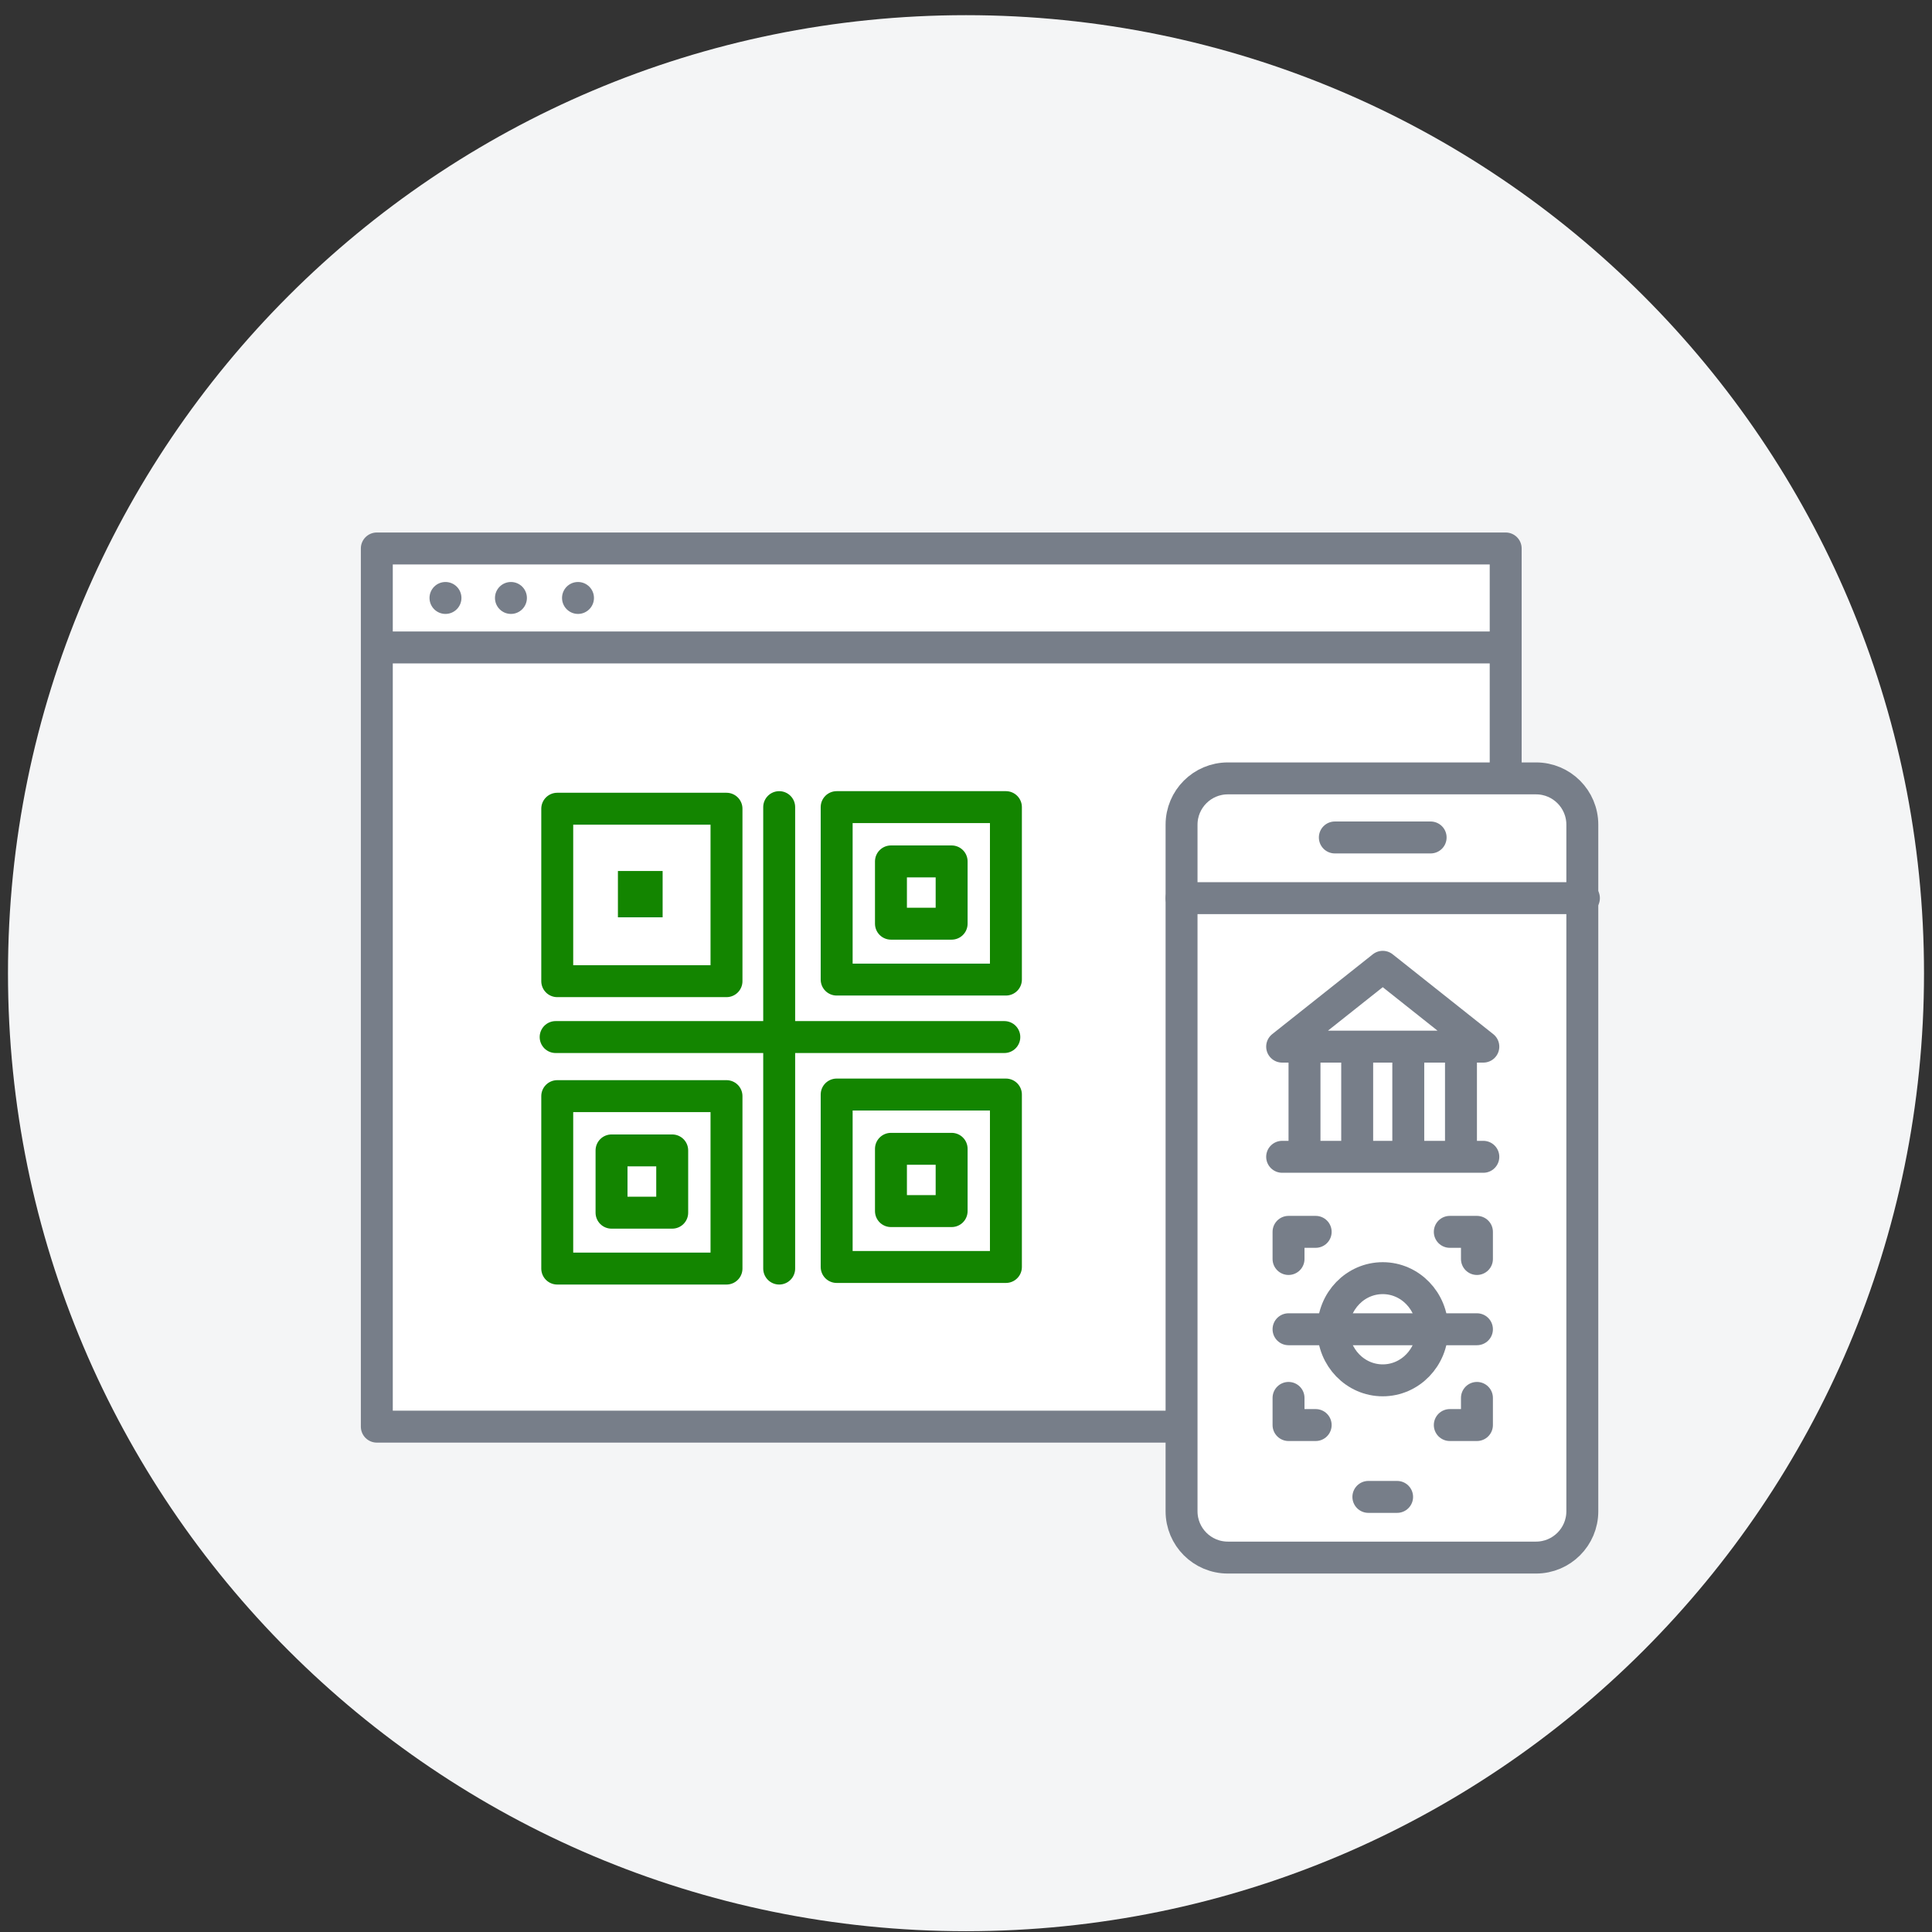 <svg width="121" height="121" viewBox="0 0 121 121" fill="none" xmlns="http://www.w3.org/2000/svg">
<rect x="0" y="0" width="121" height="121" fill="#333333" stroke="none"/>
<g clip-path="url(#clip0_217_447)">
<path d="M60.5 120.95C93.637 120.95 120.5 94.087 120.5 60.95C120.5 27.813 93.637 0.95 60.5 0.95C27.363 0.95 0.5 27.813 0.5 60.95C0.5 94.087 27.363 120.95 60.5 120.95Z" fill="#F4F5F6"/>
<path d="M23.6 34.35H94.3V89.35H23.6V34.35Z" fill="white" stroke="#777E89" stroke-width="2" stroke-linecap="round" stroke-linejoin="round"/>
<path d="M24.2 40.55H93.6" stroke="#777E89" stroke-width="2" stroke-linecap="round" stroke-linejoin="round"/>
<path d="M36.2 38.45C36.752 38.45 37.2 38.002 37.2 37.45C37.2 36.898 36.752 36.45 36.2 36.45C35.648 36.45 35.2 36.898 35.2 37.45C35.2 38.002 35.648 38.45 36.2 38.45Z" fill="#777E89"/>
<path d="M32 38.45C32.552 38.45 33 38.002 33 37.45C33 36.898 32.552 36.45 32 36.45C31.448 36.45 31 36.898 31 37.45C31 38.002 31.448 38.45 32 38.45Z" fill="#777E89"/>
<path d="M27.9 38.45C28.452 38.45 28.9 38.002 28.9 37.45C28.9 36.898 28.452 36.45 27.9 36.45C27.348 36.45 26.9 36.898 26.9 37.45C26.9 38.002 27.348 38.45 27.9 38.45Z" fill="#777E89"/>
<path d="M96.2 48.75H76.9C75.298 48.75 74 50.048 74 51.65V94.65C74 96.252 75.298 97.55 76.9 97.55H96.2C97.802 97.55 99.1 96.252 99.1 94.65V51.65C99.1 50.048 97.802 48.75 96.2 48.75Z" fill="white" stroke="#777E89" stroke-width="2" stroke-linecap="round" stroke-linejoin="round"/>
<path d="M85.7 93.75H87.5M74 56.25H99.2M83.6 52.45H89.6" stroke="#777E89" stroke-width="2" stroke-linecap="round" stroke-linejoin="round"/>
<path d="M86.6 86.45C88.312 86.45 89.7 85.017 89.7 83.25C89.7 81.483 88.312 80.05 86.6 80.05C84.888 80.05 83.5 81.483 83.5 83.25C83.5 85.017 84.888 86.45 86.6 86.45Z" stroke="#777E89" stroke-width="2" stroke-linecap="round" stroke-linejoin="round"/>
<path d="M80.7 78.85V77.15H82.4M90.8 77.15H92.5V78.85M92.5 87.55V89.25H90.8M82.4 89.25H80.7V87.55M80.7 83.25H92.5M80.3 72.45H92.9M81.7 71.65V66.25M85 71.65V66.25M88.2 71.65V66.25M91.5 71.65V66.25M80.3 65.55H92.9L86.6 60.55L80.3 65.55Z" stroke="#777E89" stroke-width="2" stroke-linecap="round" stroke-linejoin="round"/>
<path d="M34.9 79.45V68.65H45.5V79.45H34.9Z" fill="white" stroke="#138500" stroke-width="2" stroke-linecap="round" stroke-linejoin="round"/>
<path d="M38.3 75.95V72.05H42.1V75.95H38.3Z" fill="white" stroke="#138500" stroke-width="2" stroke-linecap="round" stroke-linejoin="round"/>
<path d="M34.9 61.45V50.65H45.5V61.45H34.9Z" fill="white" stroke="#138500" stroke-width="2" stroke-linecap="round" stroke-linejoin="round"/>
<path d="M38.7 57.45V54.55H41.5V57.45H38.7Z" fill="#138500"/>
<path d="M52.4 79.35V68.55H63V79.35H52.4Z" fill="white" stroke="#138500" stroke-width="2" stroke-linecap="round" stroke-linejoin="round"/>
<path d="M55.8 75.85V71.95H59.6V75.85H55.8Z" fill="white" stroke="#138500" stroke-width="2" stroke-linecap="round" stroke-linejoin="round"/>
<path d="M52.4 61.35V50.55H63V61.35H52.4Z" fill="white" stroke="#138500" stroke-width="2" stroke-linecap="round" stroke-linejoin="round"/>
<path d="M55.8 57.85V53.95H59.6V57.85H55.8Z" fill="white" stroke="#138500" stroke-width="2" stroke-linecap="round" stroke-linejoin="round"/>
<path d="M48.8 79.45V50.55V79.45ZM34.8 64.95H62.9H34.8Z" fill="white"/>
<path d="M48.8 79.45V50.55M34.8 64.95H62.9" stroke="#138500" stroke-width="2" stroke-linecap="round" stroke-linejoin="round"/>
</g>
<defs>
<clipPath id="clip0_217_447">
<rect width="120" height="120" fill="white" transform="translate(0.5 0.95)"/>
</clipPath>
</defs>
</svg>
